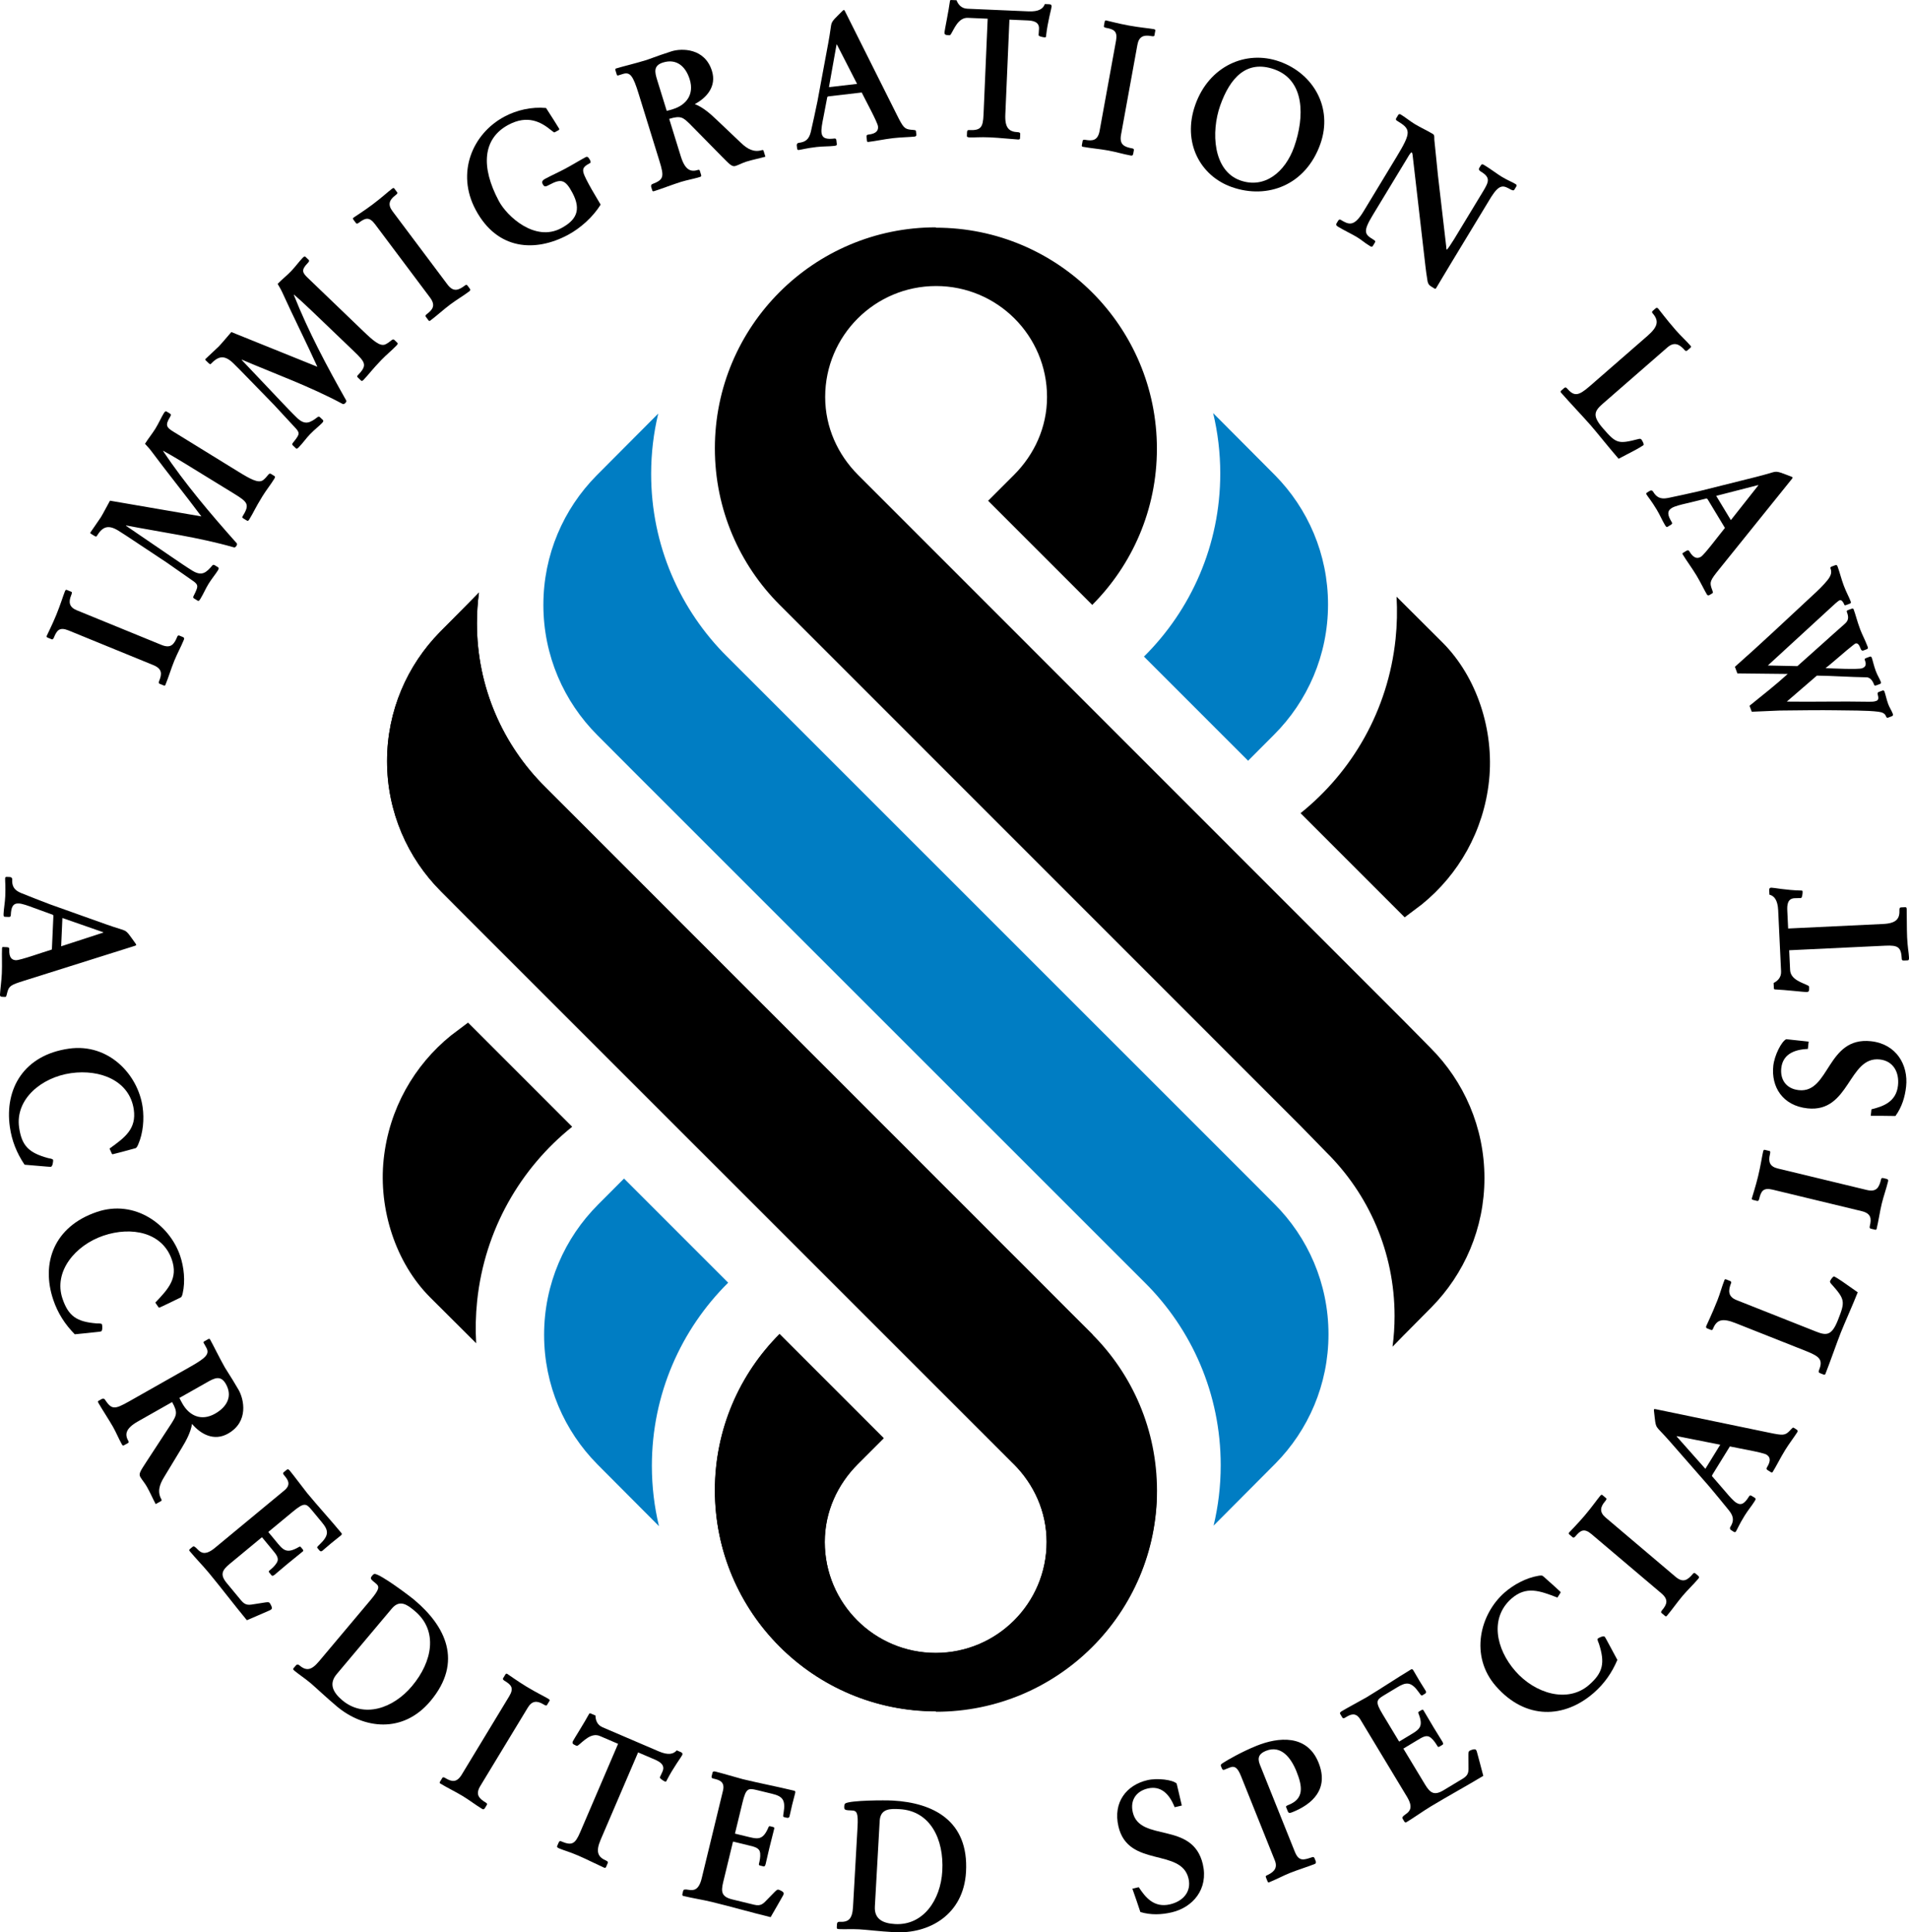<?xml version="1.0" encoding="utf-8"?>
<!-- Generator: Adobe Illustrator 28.0.0, SVG Export Plug-In . SVG Version: 6.00 Build 0)  -->
<svg version="1.1" id="Layer_1" xmlns="http://www.w3.org/2000/svg" xmlns:xlink="http://www.w3.org/1999/xlink" x="0px" y="0px"
	 viewBox="0 0 367.28 371.752" style="enable-background:new 0 0 367.28 371.752;" xml:space="preserve">
<style type="text/css">
	.st0{fill:#007DC3;}
</style>
<g>
	<path class="st0" d="M220.09,126.319c9.065-8.989,14.68-21.452,14.68-35.226
		c0-4-0.474-7.89-1.367-11.616l11.894,11.941
		c6.309,6.397,10.208,15.178,10.208,24.866c0,9.784-3.966,18.643-10.378,25.055
		l-5.001,5.017l-20.039-20.039L220.09,126.319z"/>
	<path class="st0" d="M140.096,246.77c-9.065,8.989-14.68,21.452-14.68,35.226
		c0,4,0.473,7.89,1.367,11.616l-11.894-11.941
		c-6.31-6.397-10.207-15.178-10.207-24.866c0-9.784,3.966-18.643,10.378-25.055
		l5.001-5.017l20.039,20.039L140.096,246.77z"/>
	<path class="st0" d="M139.932,126.374L139.932,126.374
		c-9.065-8.989-14.656-21.421-14.656-35.195c0-4,0.473-7.89,1.367-11.616
		L114.749,91.504c-6.309,6.397-10.207,15.178-10.207,24.866
		c0,9.785,3.966,18.643,10.378,25.055l6.364,6.384l98.916,98.886
		c9.065,8.989,14.656,21.421,14.656,35.195c0,4-0.473,7.89-1.367,11.616
		l11.894-11.941c6.309-6.397,10.208-15.178,10.208-24.866
		c0-9.785-3.966-18.643-10.378-25.055l-4.484-4.506L139.95,126.386"/>
	<path d="M180.072,329.247c-23.483,0-42.52-19.037-42.52-42.52
		c0-11.734,4.753-22.358,12.439-30.051l20.032,20.032l-5.016,5.016
		c-3.842,3.859-6.318,9.079-6.318,14.955c0,11.787,9.556,21.343,21.343,21.343
		c11.787,0,21.343-9.556,21.343-21.343c0-5.872-2.457-11.104-6.295-14.963
		L89.844,176.503l-4.999-5.019c-6.412-6.412-10.378-15.27-10.378-25.055
		c0-9.688,3.898-18.469,10.208-24.866l5.439-5.486l2.034-2.081
		c-0.258,1.933-0.391,3.905-0.391,5.908c0,12.326,5.025,23.486,13.15,31.516
		l105.25,105.291c7.695,7.695,12.442,18.343,12.442,30.084
		c0,23.483-19.037,42.52-42.52,42.52"/>
	<path d="M180.056,43.736c-23.483,0-42.52,19.037-42.52,42.52
		c0,11.741,4.748,22.389,12.442,30.084l100.219,100.237l0,0l4.96,5.083
		c8.126,8.03,13.15,19.19,13.15,31.516c0,2.003-0.133,3.975-0.391,5.908
		l2.034-2.081l5.439-5.486c6.31-6.397,10.208-15.178,10.208-24.866
		c0-9.784-3.966-18.643-10.378-25.055l-4.964-5.033L165.053,91.334
		c-3.837-3.859-6.295-9.091-6.295-14.963c0-11.787,9.556-21.343,21.343-21.343
		c11.787,0,21.343,9.556,21.343,21.343c0,5.876-2.476,11.095-6.318,14.955
		l-5.016,5.016l20.032,20.032c7.686-7.693,12.439-18.317,12.439-30.051
		c0-23.483-19.037-42.52-42.52-42.52"/>
	<path d="M222.573,286.685c0,23.483-19.037,42.52-42.52,42.52
		s-42.52-19.037-42.52-42.52c0-11.734,4.753-22.358,12.439-30.051l20.032,20.032
		l-5.016,5.016c-3.842,3.859-6.318,9.079-6.318,14.955
		c0,11.787,9.556,21.343,21.343,21.343c11.787,0,21.343-9.556,21.343-21.343
		c0-5.872-2.457-11.104-6.295-14.963l0.019,0.043L89.844,176.503l-4.999-5.019
		c-6.412-6.412-10.378-15.27-10.378-25.055c0-9.688,3.898-18.469,10.208-24.866
		l5.439-5.486l2.034-2.081c-0.258,1.933-0.391,3.905-0.391,5.908
		c0,12.326,5.025,23.486,13.15,31.516l105.25,105.291"/>
	<path d="M268.688,114.793l8.854,8.827c6.621,6.628,9.955,16.912,8.943,26.547
		c-1.023,9.731-5.893,18.126-12.941,23.832l-3.295,2.482l-20.037-20.04
		l0.004,0.003c9.955-7.992,16.842-19.8,18.282-33.498
		C268.786,120.193,268.845,117.469,268.688,114.793z"/>
	<path d="M91.611,258.423l-8.854-8.827c-6.621-6.628-9.955-16.912-8.943-26.547
		c1.023-9.731,5.893-18.126,12.941-23.833l3.295-2.482l20.037,20.04l-0.004-0.003
		c-9.955,7.991-16.842,19.8-18.282,33.499
		C91.513,253.024,91.454,255.748,91.611,258.423z"/>
	<g>
		<path d="M13.196,121.291c-1.749-0.715-2.253-0.036-2.826,1.363
			c-0.095,0.233-0.244,0.411-0.405,0.345l-0.745-0.305
			c-0.194-0.079-0.312-0.162-0.229-0.366c0.167-0.408,1.02-2.033,1.842-4.045
			c0.81-1.983,1.351-3.769,1.649-4.498c0.095-0.233,0.187-0.366,0.349-0.3
			l0.907,0.371c0.162,0.066,0.087,0.342-0.044,0.663
			c-0.548,1.341-0.372,2.298,1.086,2.894l16.294,6.662
			c1.814,0.742,2.434-0.128,3.03-1.586c0.095-0.233,0.228-0.281,0.423-0.202
			l0.648,0.265c0.292,0.119,0.297,0.291,0.201,0.525
			c-0.56,1.37-1.282,2.675-1.842,4.045c-0.62,1.516-1.089,3.128-1.709,4.644
			c-0.036,0.088-0.148,0.178-0.278,0.125l-0.842-0.344
			c-0.162-0.066-0.211-0.223-0.092-0.514c0.56-1.37,0.626-2.364-1.123-3.08
			L13.196,121.291z"/>
		<path d="M38.741,99.348c-3.148-4.233-6.515-8.379-9.664-12.612
			c-0.361-0.481-0.815-0.946-1.18-1.355c0.627-1.019,1.387-1.92,2.015-2.939
			c0.578-0.939,1.155-2.211,1.584-2.908c0.198-0.322,0.344-0.491,0.552-0.363
			l0.685,0.422c0.238,0.147,0.136,0.38-0.062,0.702
			c-0.957,1.556-0.563,1.984,0.659,2.736l12.486,7.691
			c2.414,1.487,3.864,2.269,4.763,1.676c0.364-0.257,0.783-0.738,1.011-1.042
			c0.178-0.223,0.35-0.302,0.529-0.192l0.656,0.404
			c0.238,0.147,0.106,0.361-0.059,0.63c-0.644,1.046-1.486,2.081-2.229,3.288
			c-1.453,2.361-1.651,3.016-2.542,4.464c-0.215,0.349-0.334,0.275-0.572,0.129
			l-0.507-0.312c-0.209-0.128-0.311-0.229-0.229-0.363
			c1.453-2.361,1.088-2.77-1.624-4.44c-9.774-6.021-11.562-7.122-13.595-8.226
			l-0.033,0.054c4.177,6.235,9.107,12.047,14.137,17.697
			c0.176,0.182,0.027,0.424-0.039,0.531c-0.182,0.295-0.321,0.32-0.503,0.282
			c-6.848-1.961-13.804-2.88-20.711-4.211l-0.033,0.054l8.855,6.046
			c1.308,0.88,2.57,1.768,3.911,2.594c1.877,1.156,2.71,0.338,3.873-1.018
			c0.129-0.142,0.281-0.123,0.49,0.006l0.596,0.367
			c0.179,0.11,0.139,0.308-0.042,0.603c-0.429,0.698-1.173,1.571-1.8,2.591
			c-0.611,0.993-0.941,1.862-1.568,2.882c-0.198,0.322-0.327,0.464-0.506,0.354
			l-0.715-0.441c-0.149-0.092-0.205-0.201-0.103-0.433l0.32-0.654
			c0.594-1.299,0.637-1.569-0.552-2.375c-1.649-1.127-3.235-2.289-4.885-3.416
			l-7.821-5.188c-0.507-0.312-0.997-0.651-1.503-0.963
			c-2.116-1.303-3.141-0.64-4.181,1.05c-0.083,0.134-0.218,0.087-0.487-0.078
			l-0.507-0.312c-0.268-0.165-0.281-0.21-0.199-0.345
			c0.198-0.322,1.701-2.43,1.982-2.886c0.429-0.697,1.099-1.987,1.766-3.203
			L38.741,99.348z"/>
		<path d="M61.055,70.559c-2.18-4.803-4.593-9.567-6.773-14.37
			c-0.251-0.547-0.596-1.097-0.866-1.574c0.829-0.863,1.763-1.583,2.592-2.446
			c0.764-0.795,1.598-1.916,2.165-2.507c0.262-0.273,0.44-0.408,0.617-0.238
			l0.58,0.558c0.202,0.194,0.053,0.4-0.209,0.673
			c-1.266,1.318-0.971,1.819,0.064,2.813L69.799,63.627
			c2.044,1.964,3.296,3.035,4.3,2.646c0.41-0.174,0.922-0.556,1.209-0.804
			c0.222-0.18,0.407-0.221,0.558-0.076L76.421,65.926
			c0.202,0.194,0.027,0.376-0.191,0.603c-0.851,0.886-1.894,1.719-2.876,2.742
			c-1.92,1.999-2.252,2.598-3.43,3.825c-0.284,0.295-0.385,0.198-0.587,0.004
			l-0.429-0.412c-0.177-0.17-0.256-0.29-0.147-0.403
			c1.92-1.999,1.651-2.477-0.646-4.683c-8.278-7.953-9.792-9.407-11.545-10.917
			l-0.044,0.045c2.761,6.977,6.349,13.7,10.068,20.287
			c0.133,0.215-0.063,0.42-0.151,0.51c-0.24,0.25-0.381,0.245-0.551,0.17
			c-6.278-3.366-12.882-5.736-19.35-8.499l-0.044,0.045l7.374,7.783
			c1.092,1.136,2.137,2.271,3.273,3.362c1.59,1.528,2.577,0.904,4.001-0.175
			c0.156-0.112,0.301-0.061,0.477,0.109l0.505,0.485
			c0.151,0.146,0.071,0.33-0.169,0.58c-0.567,0.591-1.479,1.287-2.308,2.151
			c-0.807,0.841-1.314,1.621-2.143,2.484c-0.262,0.273-0.418,0.385-0.57,0.239
			l-0.606-0.582c-0.126-0.121-0.158-0.239-0.009-0.445l0.451-0.571
			c0.856-1.144,0.955-1.398-0.037-2.438c-1.373-1.45-2.677-2.922-4.05-4.372
			l-6.546-6.725c-0.429-0.412-0.836-0.847-1.265-1.259
			c-1.792-1.721-2.934-1.29-4.309,0.142c-0.109,0.114-0.232,0.039-0.459-0.179
			l-0.429-0.412c-0.227-0.218-0.231-0.265-0.121-0.379
			c0.262-0.273,2.177-2.014,2.548-2.401c0.567-0.591,1.495-1.709,2.405-2.757
			L61.055,70.559z"/>
		<path d="M72.157,43.139c-1.134-1.512-1.915-1.188-3.124-0.281
			c-0.202,0.151-0.42,0.228-0.525,0.088l-0.483-0.644
			c-0.126-0.168-0.185-0.299-0.008-0.431c0.353-0.265,1.919-1.221,3.657-2.526
			c1.713-1.286,3.094-2.541,3.724-3.014c0.202-0.151,0.349-0.218,0.453-0.078
			l0.588,0.784c0.105,0.14-0.101,0.338-0.378,0.546
			c-1.159,0.87-1.499,1.781-0.554,3.041l10.561,14.084
			c1.176,1.568,2.154,1.14,3.414,0.195c0.201-0.151,0.34-0.124,0.466,0.044
			l0.42,0.56c0.189,0.252,0.105,0.402-0.097,0.554
			c-1.184,0.889-2.473,1.637-3.657,2.526c-1.31,0.983-2.54,2.125-3.85,3.108
			c-0.076,0.057-0.218,0.076-0.302-0.036l-0.546-0.728
			c-0.105-0.14-0.067-0.3,0.185-0.489c1.184-0.889,1.751-1.708,0.617-3.22
			L72.157,43.139z"/>
		<path d="M105.056,20.777c0.82,1.268,2.318,3.603,2.516,3.973
			c0.082,0.154-0.012,0.245-0.179,0.334l-0.695,0.371
			c-0.083,0.044-0.188-0.018-0.691-0.424c-1.906-1.561-4.494-2.995-8.19-1.021
			c-4.918,2.628-5.386,8.036-1.839,14.673c1.567,2.933,6.945,7.916,11.974,5.229
			c2.779-1.485,4.018-3.377,2.17-6.834c-1.336-2.5-2.144-2.743-4.34-1.57
			c-0.834,0.445-1.045,0.519-1.374-0.099c-0.28-0.525,0.103-0.809,0.52-1.032
			c1.25-0.668,2.578-1.258,3.828-1.926c1.306-0.698,2.729-1.577,3.896-2.201
			c0.333-0.178,0.499-0.068,0.807,0.442c0.083,0.154,0.297,0.556,0.075,0.674
			c-1.778,0.95-1.708,1.349-0.257,4.066c0.775,1.451,1.579,2.688,2.283,3.939
			c-1.48,2.378-3.896,4.542-6.285,5.819c-6.28,3.355-13.591,2.976-17.764-4.834
			c-3.794-7.1-0.634-14.622,5.535-17.918
			C99.411,21.174,102.274,20.517,105.056,20.777z"/>
		<path d="M130.975,30.057c0.869,2.808,1.997,3.045,3.351,2.627
			c0.181-0.056,0.272,0.026,0.324,0.193l0.248,0.802
			c0.072,0.234-0.068,0.314-0.248,0.37c-1.204,0.372-2.459,0.577-3.663,0.95
			c-1.264,0.391-3.98,1.415-5.033,1.74c-0.331,0.102-0.402,0.088-0.464-0.113
			l-0.197-0.635c-0.052-0.167-0.074-0.453,0.216-0.58
			c2.205-0.865,2.311-1.374,1.349-4.484l-3.993-12.905
			c-1.045-3.377-1.605-4.229-2.99-3.801l-0.963,0.298
			c-0.12,0.037-0.212-0.045-0.253-0.178l-0.248-0.802
			c-0.062-0.201-0.033-0.32,0.118-0.366c1.354-0.419,3.602-0.931,5.889-1.639
			c3.318-1.21,2.286-0.817,4.793-1.666c1.926-0.596,6.391-0.658,7.766,3.788
			c0.91,2.942-0.981,5.139-3.304,6.37c1.534,0.588,2.932,1.804,4.149,2.966
			l4.715,4.476c1.268,1.22,2.501,1.901,4.125,1.398
			c0.131-0.004,0.212,0.045,0.243,0.145l0.352,1.137
			c-1.214,0.339-2.459,0.577-3.662,0.95c-0.752,0.233-1.483,0.642-2.085,0.828
			c-0.662,0.205-1.109-0.28-2.499-1.681l-6.301-6.403
			c-1.268-1.22-1.704-1.671-3.961-0.973L130.975,30.057z M128.275,21.331
			c0.402-0.088,0.823-0.218,1.214-0.339c2.497-0.773,4.119-2.776,3.209-5.718
			c-0.776-2.507-2.539-4.05-5.127-3.25c-1.896,0.586-1.603,1.851-1.138,3.356
			L128.275,21.331z"/>
		<path d="M159.528,18.523c-0.156,0.018-0.282,0.033-0.363,0.148l-0.732,3.82
			c-0.243,1.191-0.459,2.344-0.383,3.004c0.132,1.148,0.947,1.335,2.48,1.158
			c0.313-0.036,0.368,0.169,0.392,0.377l0.08,0.696
			c0.028,0.243-0.124,0.296-0.531,0.343c-1.033,0.119-2.117,0.068-3.369,0.213
			c-2.003,0.232-2.859,0.507-3.454,0.575c-0.094,0.011-0.258-0.041-0.282-0.249
			l-0.072-0.626c-0.028-0.243,0.104-0.47,0.355-0.499
			c1.221-0.141,1.994-0.583,2.354-2.14c0.444-1.919,0.854-3.869,1.263-5.819
			l2.073-11.164c0.177-0.937,0.343-1.978,0.554-3.447
			c0.116-0.648,0.303-0.951,1.329-1.951c0.601-0.563,0.991-1.031,1.116-1.045
			c0.156-0.018,0.303,0.423,0.421,0.621l9.808,19.587
			c1.197,2.399,1.452,2.687,2.642,2.831c0.896,0.073,0.99,0.062,1.018,0.305
			l0.064,0.556c0.016,0.139,0.048,0.417-0.327,0.461
			c-0.876,0.101-2.712,0.137-4.089,0.296c-1.784,0.206-3.391,0.568-4.799,0.731
			c-0.125,0.014-0.254-0.006-0.27-0.145l-0.092-0.8
			c-0.044-0.383,0.14-0.439,0.359-0.464c1.627-0.188,1.931-0.857,1.846-1.588
			c-0.092-0.8-2.382-4.975-3.13-6.51L159.528,18.523z M164.898,16.141
			l-3.888-7.585l-0.062,0.007l-1.464,8.203L164.898,16.141z"/>
		<path d="M193.419,22.034c-0.112,2.588,0.707,3.324,2.438,3.399
			c0.283,0.012,0.436,0.124,0.427,0.334l-0.036,0.839
			c-0.009,0.21-0.168,0.238-0.42,0.227c-0.755-0.033-3.674-0.334-5.373-0.407
			c-1.919-0.083-2.965,0.047-3.878,0.008c-0.346-0.015-0.565-0.059-0.554-0.304
			l0.029-0.664c0.012-0.28,0.083-0.452,0.303-0.442
			c2.328,0.1,2.762-0.441,2.87-2.96l0.798-18.466l-3.807-0.164
			c-1.856-0.08-2.647,2.163-3.255,3.118c-0.102,0.171-0.199,0.237-0.357,0.23
			c-0.787-0.034-0.908-0.144-0.888-0.599c0.012-0.28,0.811-4.17,1.045-5.946
			c0.008-0.175,0.105-0.241,0.231-0.235l1.038,0.045c0.311,0.819,0.94,1.582,2.073,1.631
			l11.767,0.508c1.982,0.086,2.827-0.509,3.15-1.406l0.849,0.037
			c0.315,0.014,0.467,0.125,0.454,0.44c-0.017,0.385-0.753,2.841-1.063,5.63
			c-0.009,0.21-0.045,0.313-0.234,0.305c-0.315-0.014-1.221-0.193-1.21-0.438
			c0.012-0.28,0.057-0.593,0.084-1.223c0.06-1.399-1.257-1.561-2.263-1.604
			l-3.429-0.148L193.419,22.034z"/>
		<path d="M214.715,7.841c0.339-1.86-0.43-2.213-1.917-2.484
			c-0.248-0.045-0.452-0.154-0.421-0.326l0.144-0.792
			c0.038-0.207,0.094-0.339,0.311-0.299c0.434,0.079,2.2,0.579,4.338,0.968
			c2.107,0.384,3.967,0.545,4.742,0.686c0.248,0.045,0.397,0.108,0.365,0.28
			l-0.176,0.964c-0.031,0.172-0.316,0.156-0.657,0.094
			c-1.426-0.26-2.325,0.11-2.608,1.66l-3.154,17.323
			c-0.351,1.929,0.628,2.356,2.177,2.638c0.248,0.045,0.322,0.166,0.284,0.372
			l-0.125,0.689c-0.056,0.31-0.224,0.351-0.472,0.305
			c-1.457-0.265-2.882-0.703-4.338-0.968c-1.611-0.294-3.285-0.421-4.897-0.714
			c-0.093-0.017-0.204-0.108-0.179-0.246l0.163-0.895
			c0.031-0.172,0.174-0.253,0.484-0.197c1.457,0.265,2.443,0.125,2.781-1.735
			L214.715,7.841z"/>
		<path d="M246.169,11.836c6.473,2.288,10.334,8.851,7.863,15.848
			c-2.798,7.921-10.171,10.735-17.06,8.299c-6.057-2.142-9.562-8.578-7.009-15.807
			C232.597,12.718,239.696,9.547,246.169,11.836z M238.624,34.711
			c4.692,1.659,8.655-1.618,10.368-6.47c2.017-5.71,2.087-12.813-3.822-14.902
			c-5.345-1.89-8.524,1.627-10.413,6.974
			C232.974,25.363,233.368,32.853,238.624,34.711z"/>
		<path d="M276.37,30.943c0.181,1.829,0.362,3.658,0.597,5.519l1.276,10.965
			c0.017,0.337,0.034,0.552,0.114,0.601c0.081,0.049,0.969-1.295,1.387-1.984
			l5.588-9.221c1.161-1.916,1.444-2.686-0.443-3.829
			c-0.243-0.147-0.476-0.37-0.294-0.67l0.308-0.509
			c0.163-0.269,0.361-0.231,0.604-0.084c1.374,0.833,2.523,1.733,3.412,2.272
			c1.132,0.686,1.923,0.961,2.651,1.401c0.189,0.114,0.305,0.226,0.142,0.495
			l-0.363,0.599c-0.127,0.209-0.397,0.169-1.124-0.272
			c-1.384-0.756-2.151-0.403-3.929,2.654l-6.949,11.466
			c-1.379,2.275-2.441,4.088-3.021,5.046c-0.109,0.18-0.172,0.223-0.415,0.076
			c-0.97-0.588-1.06-0.683-1.246-1.287c-0.237-1.372-0.315-2.155-0.419-2.955
			l-2.386-20.683c-0.078-0.661-0.094-1.121-0.256-1.219
			c-0.189-0.114-0.842,1.086-0.951,1.266l-6.568,10.837
			c-1.923,3.173-1.52,3.663,0.124,4.659c0.269,0.163,0.485,0.294,0.322,0.563
			l-0.399,0.659c-0.127,0.21-0.271,0.204-0.568,0.025
			c-1.132-0.686-1.499-1.113-2.496-1.717c-1.024-0.62-2.381-1.238-3.648-2.005
			c-0.377-0.229-0.413-0.414-0.267-0.653l0.308-0.509
			c0.109-0.18,0.28-0.28,0.469-0.166c1.59,0.963,2.579,1.399,4.393-1.595
			l6.35-10.478c2.957-4.88,2.77-5.361,0.049-7.011
			c-0.162-0.098-0.197-0.283-0.106-0.433l0.381-0.629
			c0.091-0.15,0.262-0.25,0.478-0.12c0.97,0.588,1.796,1.292,2.712,1.848
			c1.186,0.718,2.327,1.205,3.513,1.924c0.35,0.212,0.222,0.789,0.256,1.097
			L276.37,30.943z"/>
		<path d="M308.337,77.694c-1.637,1.426-2.007,2.333,0.083,4.733
			c2.545,2.922,2.884,3.045,6.829,2.031c0.268-0.066,0.43-0.04,0.533,0.079
			c0.145,0.166,0.592,0.946,0.407,1.107c-0.132,0.115-0.895,0.571-1.527,0.912
			c-1.137,0.614-2.241,1.158-3.251,1.704c-1.862-2.138-4.048-4.914-5.392-6.458
			c-1.366-1.568-4.105-4.447-5.698-6.276c-0.083-0.095-0.113-0.236,0.019-0.351
			l0.581-0.506c0.185-0.161,0.352-0.182,0.518,0.008
			c1.407,1.616,2.193,1.558,4.41-0.374l11.087-9.658
			c2.059-1.794,2.29-2.914,1.007-4.387c-0.145-0.166-0.128-0.306,0.031-0.445
			l0.554-0.483c0.158-0.138,0.326-0.159,0.512,0.055
			c0.331,0.38,1.399,1.873,3.406,4.178c0.91,1.045,1.953,1.976,2.842,2.997
			c0.103,0.119,0.066,0.235-0.066,0.35l-0.554,0.483
			c-0.132,0.115-0.311,0.229-0.497,0.015c-0.972-1.117-2.002-1.766-3.375-0.57
			L308.337,77.694z"/>
		<path d="M328.61,96.169c-0.082-0.135-0.147-0.243-0.285-0.269l-3.778,0.921
			c-1.184,0.274-2.322,0.556-2.891,0.9c-0.988,0.597-0.821,1.416-0.022,2.737
			c0.163,0.27-0,0.405-0.18,0.514l-0.599,0.362
			c-0.21,0.127-0.321,0.01-0.533-0.34c-0.538-0.89-0.942-1.897-1.594-2.975
			c-1.043-1.726-1.649-2.39-1.959-2.902c-0.049-0.081-0.07-0.252,0.109-0.36
			l0.539-0.326c0.21-0.127,0.471-0.101,0.601,0.115
			c0.635,1.052,1.359,1.572,2.924,1.252c1.93-0.393,3.873-0.831,5.816-1.269
			l11.013-2.752c0.925-0.228,1.941-0.51,3.364-0.929
			c0.637-0.164,0.991-0.12,2.326,0.398c0.762,0.313,1.349,0.473,1.414,0.581
			c0.082,0.135-0.259,0.451-0.39,0.641l-13.734,17.058
			c-1.684,2.085-1.84,2.437-1.476,3.579c0.307,0.845,0.355,0.926,0.146,1.053
			l-0.479,0.29c-0.12,0.072-0.359,0.217-0.555-0.106
			c-0.456-0.755-1.252-2.409-1.969-3.596c-0.929-1.537-1.926-2.848-2.659-4.062
			c-0.065-0.108-0.1-0.234,0.019-0.306l0.689-0.416
			c0.329-0.199,0.457-0.055,0.571,0.133c0.847,1.402,1.582,1.4,2.211,1.02
			c0.689-0.416,3.534-4.233,4.619-5.551L328.61,96.169z M333.009,100.063
			l5.281-6.688l-0.033-0.054l-8.068,2.077L333.009,100.063z"/>
		<path d="M340.121,128.031l5.69,0.121c3.064-2.696,6.094-5.48,9.158-8.175
			c0.818-0.71,0.639-1.484,0.352-2.251c-0.077-0.206,0.043-0.285,0.272-0.371
			l0.59-0.221c0.197-0.074,0.361-0.135,0.449,0.101
			c0.365,0.973,0.655,2.244,1.263,3.866c0.376,1.003,0.927,1.974,1.436,3.331
			c0.066,0.177,0.1,0.366-0.162,0.464l-0.688,0.258
			c-0.229,0.086-0.405-0.084-0.505-0.349c-0.232-0.619-0.519-1.185-1.011-1
			c-0.131,0.049-0.785,0.597-1.647,1.29c-1.505,1.27-3.587,3.094-4.035,3.396
			l0.022,0.059c1.018,0.022,6.205,0.298,6.992,0.004
			c0.852-0.319,0.718-0.976,0.464-1.654c-0.055-0.147,0.097-0.238,0.294-0.312
			l0.688-0.258c0.164-0.061,0.295-0.01,0.384,0.226
			c0.155,0.413,0.4,1.566,0.765,2.539c0.332,0.885,0.717,1.413,0.971,2.092
			c0.077,0.206,0.045,0.32-0.217,0.418l-0.557,0.209
			c-0.295,0.111-0.437,0.13-0.503-0.047c-0.188-0.501-0.619-1.45-1.483-1.463
			c-3.195-0.047-6.348-0.279-9.543-0.326l-5.79,4.996
			c5.187,0.075,10.438-0.077,15.636,0.027c0.525,0.005,1.094,0.027,1.586-0.157
			c0.492-0.184,0.435-0.634,0.257-1.307c-0.067-0.278,0.086-0.369,0.315-0.455
			l0.623-0.233c0.164-0.061,0.306,0.02,0.362,0.167
			c0.221,0.59,0.422,1.625,0.743,2.48c0.232,0.619,0.64,1.207,0.883,1.856
			c0.089,0.236-0.009,0.374-0.239,0.459l-0.721,0.27
			c-0.164,0.061-0.285-0.062-0.384-0.327c-0.21-0.56-0.802-0.742-1.47-0.829
			c-2.047-0.276-6.03-0.23-8.328-0.277c-2.593-0.037-6.171-0.008-10.635,0.05
			l-5.372,0.23l-0.431-1.15c2.552-2.067,5.039-4.008,7.35-6.119l-9.684-0.105
			l-0.476-1.268c5.168-4.561,10.073-9.225,15.011-13.8
			c1.003-0.914,1.995-1.858,2.833-2.912c0.708-0.904,0.814-1.516,0.538-2.254
			c-0.066-0.177,0.119-0.28,0.316-0.354l0.557-0.209
			c0.229-0.086,0.383-0.076,0.482,0.189c0.42,1.121,0.721,2.421,1.208,3.719
			c0.476,1.268,1.005,2.18,1.336,3.065c0.078,0.206,0.012,0.332-0.151,0.393
			l-0.787,0.295c-0.131,0.049-0.24,0.057-0.285-0.062
			c-0.199-0.531-0.562-1-0.89-0.878c-0.361,0.135-1.265,1.012-1.767,1.469
			L340.121,128.031z"/>
	</g>
	<path d="M179.296,188.103"/>
	<g>
		<path d="M10.264,176.375c0.007-0.157,0.013-0.283-0.088-0.382l-3.656-1.327
			c-1.137-0.428-2.241-0.824-2.906-0.853c-1.154-0.051-1.469,0.723-1.537,2.265
			c-0.014,0.315-0.225,0.337-0.435,0.328l-0.7-0.031
			c-0.245-0.011-0.273-0.17-0.255-0.579c0.046-1.038,0.268-2.1,0.323-3.359
			c0.089-2.014-0.047-2.902-0.021-3.5c0.004-0.094,0.081-0.249,0.291-0.239l0.629,0.028
			c0.245,0.011,0.448,0.177,0.437,0.429c-0.054,1.227,0.26,2.061,1.74,2.662
			c1.825,0.742,3.685,1.455,5.546,2.167l10.694,3.813
			c0.897,0.323,1.899,0.651,3.316,1.092c0.621,0.216,0.891,0.449,1.716,1.62
			c0.46,0.682,0.861,1.141,0.855,1.267c-0.007,0.157-0.466,0.232-0.68,0.317
			l-20.895,6.582c-2.558,0.801-2.883,1.008-3.214,2.16
			c-0.214,0.873-0.218,0.968-0.463,0.957l-0.56-0.025c-0.14-0.006-0.42-0.019-0.403-0.396
			c0.039-0.881,0.294-2.698,0.355-4.083c0.079-1.793-0.024-3.437,0.039-4.853
			c0.006-0.126,0.046-0.25,0.186-0.244l0.804,0.036
			c0.385,0.017,0.411,0.207,0.402,0.427c-0.072,1.636,0.541,2.041,1.275,2.074
			c0.804,0.035,5.29-1.564,6.924-2.059L10.264,176.375z M11.765,182.053l8.106-2.638
			l0.003-0.063l-7.868-2.743L11.765,182.053z"/>
		<path d="M4.726,224.073c-1.522-2.266-2.455-4.616-2.83-7.267
			c-1.041-7.361,2.709-13.84,11.372-15.064c7.624-1.078,13.285,4.962,14.175,11.262
			c0.322,2.277,0.103,4.98-0.858,7.184c-0.159,0.372-0.332,0.651-0.501,0.707
			c-1.429,0.393-4.118,1.123-4.361,1.157c-0.104,0.015-0.178-0.007-0.234-0.158
			l-0.414-0.928c2.985-2.14,5.19-3.788,4.666-7.499
			c-0.781-5.521-6.406-7.811-12.089-7.008c-5.648,0.798-10.747,4.987-9.975,10.445
			c0.503,3.556,1.892,4.886,5.569,5.893c0.221,0.064,0.936,0.122,0.972,0.372
			c0.035,0.25-0.105,1.256-0.417,1.3c-0.104,0.015-0.459,0.001-0.854-0.038
			L4.726,224.073z"/>
		<path d="M14.389,256.698c-1.917-1.944-3.271-4.079-4.132-6.615
			c-2.391-7.04,0.089-14.105,8.375-16.92c7.291-2.477,13.977,2.405,16.024,8.431
			c0.74,2.178,1.027,4.875,0.493,7.219c-0.087,0.396-0.205,0.702-0.361,0.788
			c-1.331,0.652-3.838,1.87-4.07,1.949c-0.1,0.034-0.176,0.026-0.26-0.111
			l-0.579-0.835c2.535-2.658,4.396-4.688,3.191-8.238
			c-1.793-5.28-7.748-6.484-13.183-4.638c-5.402,1.835-9.634,6.9-7.861,12.12
			c1.155,3.401,2.768,4.45,6.569,4.756c0.229,0.022,0.943-0.054,1.024,0.185
			c0.081,0.239,0.13,1.253-0.168,1.355c-0.099,0.034-0.451,0.087-0.846,0.121
			L14.389,256.698z"/>
		<path d="M26.568,273.442c-2.558,1.448-2.549,2.601-1.851,3.834
			c0.093,0.164,0.033,0.271-0.119,0.357l-0.731,0.414
			c-0.213,0.121-0.321,0.001-0.414-0.164c-0.621-1.096-1.089-2.279-1.71-3.375
			c-0.652-1.151-2.232-3.586-2.775-4.545c-0.171-0.301-0.171-0.374,0.011-0.477
			l0.579-0.328c0.152-0.086,0.427-0.169,0.613,0.087
			c1.316,1.969,1.836,1.964,4.669,0.361l11.756-6.656
			c3.076-1.741,3.789-2.471,3.075-3.731l-0.497-0.877
			c-0.062-0.11-0.002-0.216,0.12-0.285l0.731-0.414
			c0.183-0.104,0.305-0.1,0.383,0.037c0.698,1.233,1.679,3.32,2.858,5.403
			c1.89,2.983,1.286,2.058,2.651,4.326c0.993,1.754,2.007,6.102-2.044,8.395
			c-2.68,1.517-5.231,0.138-6.93-1.867c-0.247,1.624-1.136,3.249-2.012,4.686
			l-3.367,5.561c-0.921,1.499-1.323,2.848-0.485,4.328
			c0.032,0.127,0.002,0.216-0.09,0.268l-1.036,0.586
			c-0.59-1.113-1.089-2.279-1.71-3.375c-0.388-0.685-0.944-1.311-1.254-1.859
			c-0.341-0.603,0.037-1.143,1.11-2.799l4.911-7.521
			c0.921-1.499,1.269-2.021,0.105-4.077L26.568,273.442z M34.517,268.942
			c0.171,0.374,0.389,0.757,0.59,1.114c1.288,2.275,3.592,3.431,6.272,1.914
			c2.284-1.293,3.415-3.345,2.081-5.702c-0.978-1.727-2.151-1.171-3.522-0.395
			L34.517,268.942z"/>
		<path d="M44.201,300.864c-1.483,1.227-1.916,2.076-0.571,3.701l2.751,3.324
			c0.904,1.092,1.55,0.884,2.834,0.68l1.89-0.296
			c0.531-0.072,0.666-0.019,0.766,0.102c0.161,0.194,0.635,0.987,0.339,1.232
			c-0.135,0.112-0.29,0.199-0.465,0.262c-1.292,0.579-2.578,1.111-4.248,1.838
			c-2.47-2.984-4.825-6.104-7.295-9.088c-1.205-1.456-2.524-2.776-3.729-4.231
			c-0.06-0.073-0.107-0.239,0.055-0.372l0.485-0.402
			c0.27-0.223,0.444-0.122,1.06,0.513c0.636,0.659,1.488,1.139,3.268-0.333
			l10.704-8.856l2.669-2.208c1.402-1.16,0.599-2.13-0.024-2.883
			c-0.201-0.243-0.341-0.413-0.072-0.635l0.539-0.446
			c0.27-0.223,0.45-0.005,0.651,0.238c0.803,0.97,2.282,2.976,3.279,4.236
			c2.149,2.596,4.452,5.105,6.601,7.701c0.181,0.218-0.008,0.375-0.143,0.486
			c-0.593,0.491-1.233,0.98-1.827,1.47c-0.566,0.468-1.139,0.983-1.705,1.452
			c-0.189,0.156-0.397,0.124-0.558-0.07l-0.402-0.485
			c-0.1-0.121,0.014-0.257,0.399-0.616c1.956-1.863,1.757-2.762,0.432-4.363
			l-1.908-2.305c-1.084-1.31-1.46-1.49-3.644,0.317l-4.718,3.904l1.365,1.65
			c1.486,1.795,2.041,2.685,4.553,1.22c0.155-0.087,0.249-0.083,0.349,0.038
			l0.341,0.413c0.181,0.218,0.14,0.334,0.032,0.423
			c-0.998,0.825-2.015,1.626-3.013,2.452c-0.728,0.602-1.571,1.34-2.407,2.032
			c-0.243,0.201-0.465,0.262-0.565,0.141l-0.462-0.558
			c-0.12-0.146-0.127-0.263,0.035-0.397c0.431-0.357,0.998-0.825,1.403-1.488
			c0.534-0.892-0.075-1.573-0.919-2.592l-1.928-2.329L44.201,300.864z"/>
		<path d="M71.254,307.865c1.757-2.09,1.786-2.614,1.111-3.182l-0.627-0.527
			c-0.458-0.385-0.466-0.621-0.218-0.915l0.158-0.188
			c0.158-0.188,0.296-0.254,0.46-0.253c1.248,0.18,6.462,4.063,7.619,5.036
			c5.931,4.989,9.418,11.856,3.045,19.439c-5.315,6.323-12.869,5.322-18.004,1.002
			c-2.073-1.744-4.058-3.642-5.071-4.494c-0.964-0.811-2.355-1.752-3.006-2.299
			c-0.265-0.223-0.41-0.345-0.23-0.559l0.428-0.509
			c0.18-0.214,0.413-0.247,0.606-0.085c1.326,1.115,2.287,1.147,3.841-0.702
			L71.254,307.865z M64.776,322.083c-1.554,1.849-0.725,3.507,1.083,5.027
			c4.123,3.468,9.753,1.617,13.401-2.724c3.941-4.689,5.076-10.641,0.568-14.433
			c-1.398-1.176-2.89-2.339-4.444-0.49L64.776,322.083z"/>
		<path d="M97.961,326.35c0.98-1.617,0.388-2.221-0.904-3.004
			c-0.215-0.131-0.368-0.305-0.277-0.455l0.417-0.689
			c0.109-0.18,0.208-0.283,0.397-0.169c0.377,0.229,1.848,1.325,3.707,2.452
			c1.831,1.11,3.511,1.924,4.184,2.332c0.215,0.131,0.332,0.242,0.241,0.392
			l-0.508,0.838c-0.091,0.15-0.351,0.033-0.647-0.147
			c-1.239-0.751-2.211-0.727-3.028,0.621l-9.126,15.059
			c-1.016,1.677-0.254,2.425,1.092,3.241c0.216,0.131,0.242,0.269,0.133,0.449
			l-0.363,0.599c-0.163,0.269-0.334,0.248-0.55,0.117
			c-1.266-0.767-2.441-1.684-3.707-2.452c-1.4-0.849-2.919-1.565-4.319-2.414
			c-0.081-0.049-0.152-0.174-0.08-0.294l0.472-0.778
			c0.091-0.15,0.253-0.174,0.522-0.011c1.266,0.767,2.237,0.988,3.217-0.629
			L97.961,326.35z"/>
		<path d="M115.566,353.925c-1.021,2.38-0.515,3.358,1.077,4.041
			c0.261,0.112,0.364,0.27,0.281,0.463l-0.331,0.772
			c-0.083,0.193-0.241,0.163-0.473,0.064c-0.695-0.298-3.318-1.612-4.881-2.282
			c-1.766-0.757-2.79-1.005-3.629-1.365c-0.318-0.137-0.507-0.255-0.411-0.481
			l0.262-0.611c0.11-0.257,0.237-0.393,0.44-0.307
			c2.142,0.918,2.739,0.565,3.732-1.751l7.283-16.983l-3.502-1.501
			c-1.708-0.732-3.241,1.086-4.148,1.763c-0.156,0.124-0.27,0.151-0.415,0.089
			c-0.724-0.31-0.798-0.456-0.619-0.874c0.11-0.257,2.234-3.612,3.082-5.19
			c0.069-0.161,0.183-0.188,0.299-0.138l0.955,0.409
			c0.001,0.876,0.319,1.812,1.361,2.259l10.826,4.64
			c1.824,0.781,2.824,0.525,3.444-0.2l0.782,0.335
			c0.289,0.124,0.393,0.283,0.269,0.572c-0.152,0.354-1.71,2.389-2.987,4.888
			c-0.083,0.193-0.153,0.277-0.327,0.203c-0.289-0.124-1.074-0.613-0.977-0.838
			c0.11-0.257,0.263-0.534,0.512-1.113c0.552-1.287-0.623-1.904-1.549-2.301
			l-3.155-1.352L115.566,353.925z"/>
		<path d="M139.133,362.114c-0.454,1.871-0.293,2.81,1.758,3.308l4.193,1.018
			c1.377,0.334,1.771-0.218,2.678-1.151l1.337-1.368
			c0.383-0.375,0.522-0.414,0.675-0.376c0.245,0.059,1.1,0.411,1.009,0.785
			c-0.041,0.17-0.113,0.333-0.216,0.488c-0.689,1.237-1.401,2.433-2.303,4.015
			c-3.765-0.914-7.519-2.006-11.284-2.92c-1.837-0.446-3.684-0.714-5.52-1.16
			c-0.092-0.022-0.228-0.127-0.179-0.332l0.148-0.612
			c0.083-0.34,0.283-0.364,1.156-0.224c0.904,0.148,1.874,0.023,2.419-2.222
			l3.277-13.503l0.817-3.367c0.429-1.769-0.795-2.066-1.744-2.296
			c-0.306-0.074-0.52-0.126-0.438-0.466l0.165-0.68
			c0.083-0.34,0.358-0.273,0.664-0.199c1.224,0.297,3.609,1.02,5.162,1.433
			c3.275,0.795,6.622,1.428,9.897,2.223c0.275,0.067,0.218,0.305,0.176,0.475
			c-0.182,0.748-0.402,1.523-0.584,2.271c-0.173,0.714-0.324,1.47-0.498,2.184
			c-0.058,0.238-0.244,0.337-0.489,0.278l-0.612-0.149
			c-0.153-0.037-0.142-0.215-0.049-0.732c0.452-2.664-0.245-3.265-2.265-3.755
			l-2.908-0.706c-1.653-0.401-2.061-0.32-2.73,2.435l-1.445,5.952l2.081,0.505
			c2.265,0.55,3.242,0.931,4.378-1.746c0.072-0.163,0.15-0.216,0.303-0.179
			l0.52,0.126c0.275,0.067,0.312,0.184,0.279,0.32
			c-0.305,1.259-0.641,2.509-0.947,3.768c-0.223,0.918-0.456,2.014-0.712,3.069
			c-0.074,0.306-0.216,0.488-0.369,0.451l-0.704-0.171
			c-0.184-0.044-0.259-0.135-0.21-0.339c0.132-0.544,0.305-1.259,0.234-2.032
			c-0.105-1.034-1.001-1.216-2.287-1.528l-2.939-0.713L139.133,362.114z"/>
		<path d="M164.983,351.523c0.154-2.726-0.137-3.163-1.018-3.212l-0.818-0.046
			c-0.597-0.034-0.745-0.217-0.723-0.602l0.014-0.245
			c0.014-0.245,0.084-0.381,0.216-0.479c1.107-0.604,7.607-0.623,9.116-0.538
			c7.736,0.435,14.643,3.839,14.086,13.727c-0.465,8.246-7.11,11.974-13.809,11.597
			c-2.705-0.152-5.431-0.481-6.752-0.555c-1.258-0.071-2.935,0.01-3.784-0.038
			c-0.346-0.02-0.535-0.03-0.519-0.31l0.037-0.664
			c0.016-0.28,0.183-0.445,0.434-0.431c1.73,0.097,2.518-0.454,2.654-2.865
			L164.983,351.523z M168.319,366.784c-0.136,2.411,1.521,3.24,3.88,3.373
			c5.378,0.303,8.774-4.554,9.093-10.215c0.344-6.115-2.314-11.558-8.195-11.889
			c-1.824-0.103-3.715-0.139-3.851,2.272L168.319,366.784z"/>
		<path d="M219.089,363.068c1.262,1.933,2.918,4.025,6.016,3.299
			c2.484-0.582,4.158-2.412,3.558-4.968c-1.391-5.929-11.606-2.025-13.477-9.998
			c-1.103-4.702,1.587-7.992,5.543-8.92c1.963-0.46,4.932-0.077,5.654,0.652
			l0.992,4.225l-1.38,0.323c-1.038-2.632-2.697-4.185-5.181-3.603
			c-2.055,0.482-3.454,2.103-2.87,4.591c1.367,5.827,11.51,1.616,13.469,9.964
			c1.127,4.804-1.929,8.324-5.978,9.273c-1.963,0.46-4.014,0.545-6.033-0.06
			c-0.482-1.505-1.026-2.995-1.539-4.492L219.089,363.068z"/>
		<path d="M249.119,356.255c0.782,1.949,1.747,1.562,3.277,1.061
			c0.234-0.094,0.406-0.088,0.523,0.205l0.221,0.552
			c0.078,0.195,0.039,0.437-0.165,0.519c-1.286,0.516-3.34,1.152-4.743,1.715
			c-1.374,0.552-2.683,1.265-4.057,1.817c-0.117,0.047-0.218,0.05-0.322-0.21
			l-0.274-0.682c-0.104-0.26-0.072-0.348,0.162-0.442
			c0.968-0.464,2.218-1.154,1.541-2.844l-6.502-16.211
			c-0.586-1.462-1.12-2.115-2.172-1.693l-1.082,0.434
			c-0.205,0.082-0.344-0.013-0.462-0.305l-0.182-0.455
			c-0.078-0.195,0.1-0.342,0.367-0.524c0.828-0.559,3.699-2.201,6.535-3.34
			c4.122-1.655,9.682-2.264,11.897,3.258c2.046,5.1-1.208,7.99-5.008,9.516
			c-0.526,0.211-0.757,0.228-0.913-0.161l-0.326-0.812
			c-0.065-0.162,0.097-0.265,0.536-0.441c2.953-1.185,2.619-3.54,1.472-6.399
			c-1.069-2.664-2.979-5.141-5.873-3.979c-1.228,0.493-1.747,1.229-1.174,2.659
			L249.119,356.255z"/>
		<path d="M274.16,343.3c0.995,1.648,1.77,2.202,3.578,1.112l3.696-2.228
			c1.214-0.732,1.104-1.402,1.092-2.702l-0.013-1.913
			c0.008-0.536,0.079-0.661,0.214-0.742c0.216-0.13,1.07-0.482,1.269-0.152
			c0.09,0.15,0.154,0.316,0.19,0.498c0.381,1.364,0.718,2.714,1.19,4.473
			c-3.318,2.001-6.754,3.868-10.072,5.868c-1.619,0.976-3.12,2.086-4.739,3.061
			c-0.081,0.049-0.252,0.07-0.361-0.11l-0.326-0.539
			c-0.181-0.3-0.055-0.457,0.664-0.973c0.746-0.532,1.348-1.303,0.154-3.281
			l-7.178-11.897l-1.79-2.967c-0.94-1.558-2.019-0.908-2.856-0.404
			c-0.27,0.163-0.459,0.276-0.639-0.023l-0.362-0.599
			c-0.181-0.3,0.062-0.446,0.332-0.609c1.079-0.651,3.283-1.816,4.677-2.615
			c2.887-1.74,5.71-3.647,8.596-5.387c0.243-0.146,0.369,0.063,0.46,0.213
			c0.398,0.659,0.787,1.365,1.185,2.024c0.38,0.629,0.805,1.272,1.184,1.902
			c0.127,0.21,0.064,0.411-0.152,0.541l-0.54,0.325
			c-0.135,0.081-0.252-0.052-0.55-0.486c-1.554-2.21-2.473-2.147-4.253-1.073
			l-2.563,1.545c-1.457,0.878-1.69,1.223-0.225,3.651l3.164,5.244l1.834-1.106
			c1.996-1.204,2.959-1.621,1.881-4.322c-0.063-0.166-0.046-0.259,0.089-0.34
			l0.459-0.277c0.243-0.146,0.351-0.089,0.423,0.031
			c0.669,1.109,1.311,2.234,1.98,3.343c0.488,0.809,1.094,1.752,1.654,2.681
			c0.163,0.27,0.19,0.498,0.055,0.58l-0.62,0.374
			c-0.162,0.098-0.279,0.086-0.387-0.093c-0.289-0.48-0.669-1.109-1.265-1.608
			c-0.803-0.66-1.567-0.158-2.7,0.525l-2.59,1.561L274.16,343.3z"/>
		<path d="M311.171,319.34c-1.066,2.513-2.524,4.578-4.539,6.341
			c-5.596,4.894-13.072,5.295-18.832-1.289
			c-5.069-5.794-3.104-13.834,1.686-18.023c1.731-1.514,4.115-2.808,6.485-3.208
			c0.399-0.07,0.727-0.078,0.866,0.033c1.11,0.982,3.191,2.834,3.352,3.019
			c0.069,0.079,0.091,0.152-0.004,0.282l-0.551,0.854
			c-3.423-1.33-6.009-2.276-8.831,0.192c-4.197,3.67-3.041,9.632,0.738,13.952
			c3.756,4.293,10.05,6.273,14.2,2.644c2.703-2.364,3.058-4.255,1.892-7.884
			c-0.067-0.22-0.409-0.851-0.22-1.017c0.19-0.166,1.109-0.598,1.316-0.361
			c0.069,0.079,0.252,0.384,0.435,0.736L311.171,319.34z"/>
		<path d="M306.205,295.151c-1.442-1.222-2.132-0.733-3.11,0.421
			c-0.163,0.192-0.359,0.315-0.492,0.202l-0.614-0.521
			c-0.16-0.136-0.247-0.25-0.104-0.418c0.285-0.336,1.6-1.617,3.006-3.276
			c1.385-1.634,2.454-3.165,2.963-3.766c0.163-0.192,0.292-0.29,0.425-0.177
			l0.748,0.634c0.134,0.113-0.023,0.352-0.247,0.616
			c-0.937,1.105-1.066,2.07,0.135,3.088l13.432,11.382
			c1.495,1.267,2.354,0.633,3.373-0.569c0.163-0.192,0.304-0.197,0.464-0.061
			l0.534,0.452c0.24,0.204,0.192,0.369,0.029,0.561
			c-0.957,1.13-2.048,2.146-3.006,3.275c-1.059,1.25-2.005,2.637-3.065,3.886
			c-0.061,0.072-0.196,0.123-0.303,0.032l-0.694-0.588
			c-0.133-0.113-0.132-0.277,0.072-0.517c0.957-1.13,1.328-2.054-0.114-3.276
			L306.205,295.151z"/>
		<path d="M329.508,283.63c-0.083,0.134-0.149,0.241-0.109,0.377l2.543,2.942
			c0.784,0.929,1.554,1.812,2.12,2.162c0.982,0.607,1.634,0.085,2.446-1.228
			c0.166-0.268,0.361-0.184,0.539-0.074l0.595,0.368
			c0.208,0.129,0.155,0.281-0.06,0.629c-0.546,0.884-1.258,1.703-1.92,2.775
			c-1.06,1.715-1.374,2.557-1.689,3.066c-0.05,0.08-0.192,0.178-0.371,0.067
			l-0.536-0.331c-0.208-0.129-0.304-0.373-0.172-0.588
			c0.646-1.045,0.778-1.926-0.22-3.172c-1.23-1.538-2.507-3.068-3.783-4.597
			l-7.474-8.545c-0.625-0.72-1.339-1.494-2.361-2.57
			c-0.436-0.492-0.559-0.827-0.707-2.251c-0.069-0.82-0.195-1.416-0.128-1.523
			c0.083-0.134,0.519,0.025,0.748,0.055l21.445,4.443
			c2.624,0.548,3.007,0.526,3.858-0.318c0.612-0.658,0.662-0.739,0.87-0.61
			l0.476,0.294c0.119,0.074,0.357,0.221,0.159,0.542
			c-0.464,0.75-1.573,2.212-2.301,3.391c-0.944,1.527-1.656,3.013-2.401,4.218
			c-0.066,0.107-0.162,0.196-0.281,0.122l-0.685-0.423
			c-0.328-0.202-0.258-0.382-0.142-0.569c0.861-1.393,0.524-2.046-0.102-2.432
			c-0.685-0.423-5.379-1.215-7.047-1.579L329.508,283.63z M330.967,277.941
			l-8.36-1.65l-0.033,0.054l5.529,6.232L330.967,277.941z"/>
		<path d="M349.447,256.197c2.017,0.799,2.993,0.712,4.164-2.246
			c1.426-3.602,1.38-3.959-1.331-6.998c-0.181-0.207-0.233-0.363-0.175-0.509
			c0.081-0.205,0.569-0.96,0.796-0.87c0.163,0.064,0.918,0.533,1.511,0.938
			c1.067,0.728,2.057,1.459,3.005,2.106c-1.044,2.635-2.505,5.85-3.259,7.754
			c-0.765,1.933-2.064,5.686-2.957,7.941c-0.046,0.117-0.158,0.209-0.321,0.144
			l-0.716-0.284c-0.228-0.09-0.323-0.23-0.23-0.464
			c0.789-1.991,0.377-2.662-2.356-3.746l-13.663-5.415
			c-2.538-1.006-3.638-0.697-4.357,1.119c-0.081,0.205-0.214,0.254-0.409,0.177
			l-0.683-0.271c-0.195-0.077-0.291-0.217-0.186-0.48
			c0.186-0.469,1.021-2.102,2.146-4.943c0.51-1.288,0.858-2.641,1.356-3.9
			c0.058-0.146,0.179-0.166,0.341-0.102l0.683,0.271
			c0.163,0.064,0.346,0.171,0.242,0.435c-0.545,1.376-0.649,2.589,1.043,3.259
			L349.447,256.197z"/>
		<path d="M341.048,228.871c-1.837-0.443-2.234,0.304-2.588,1.774
			c-0.059,0.245-0.179,0.443-0.349,0.402l-0.783-0.189
			c-0.204-0.049-0.333-0.113-0.281-0.327c0.103-0.429,0.702-2.164,1.211-4.277
			c0.502-2.082,0.768-3.93,0.952-4.696c0.059-0.245,0.13-0.39,0.3-0.349
			l0.953,0.23c0.17,0.041,0.138,0.325,0.056,0.662
			c-0.34,1.409-0.021,2.328,1.51,2.698l17.116,4.129
			c1.905,0.46,2.387-0.493,2.757-2.025c0.059-0.245,0.183-0.312,0.388-0.263
			l0.681,0.164c0.306,0.074,0.337,0.243,0.278,0.488
			c-0.347,1.439-0.864,2.838-1.211,4.277c-0.384,1.593-0.605,3.257-0.989,4.849
			c-0.022,0.092-0.12,0.198-0.256,0.165l-0.885-0.213
			c-0.17-0.041-0.243-0.188-0.169-0.494c0.347-1.439,0.262-2.432-1.575-2.875
			L341.048,228.871z"/>
		<path d="M360.057,213.414c2.242-0.551,4.765-1.421,5.106-4.585
			c0.273-2.537-0.9-4.723-3.51-5.004c-6.056-0.65-5.754,10.283-13.899,9.408
			c-4.803-0.516-7.018-4.144-6.583-8.185c0.216-2.005,1.56-4.681,2.488-5.12
			l4.316,0.464l-0.152,1.41c-2.828,0.108-4.843,1.159-5.116,3.697
			c-0.226,2.099,0.842,3.956,3.382,4.229c5.952,0.639,5.337-10.328,13.864-9.412
			c4.908,0.527,7.218,4.578,6.772,8.713c-0.216,2.005-0.814,3.969-2.054,5.673
			c-1.58-0.043-3.166-0.023-4.749-0.035L360.057,213.414z"/>
		<path d="M362.276,177.762c2.587-0.123,3.246-1.006,3.163-2.736
			c-0.013-0.283,0.084-0.445,0.294-0.455l0.839-0.04
			c0.21-0.01,0.252,0.146,0.264,0.397c0.036,0.755,0,3.69,0.081,5.389
			c0.091,1.919,0.315,2.949,0.359,3.862c0.017,0.346-0.008,0.568-0.253,0.58
			l-0.664,0.032c-0.28,0.013-0.457-0.041-0.468-0.262
			c-0.111-2.328-0.689-2.711-3.206-2.591l-18.458,0.878l0.181,3.807
			c0.088,1.856,2.393,2.441,3.399,2.96c0.179,0.086,0.254,0.177,0.261,0.334
			c0.037,0.787-0.061,0.917-0.516,0.939c-0.28,0.013-4.225-0.43-6.015-0.502
			c-0.175,0.008-0.249-0.083-0.255-0.209l-0.049-1.038
			c0.788-0.384,1.49-1.08,1.436-2.213l-0.559-11.767
			c-0.094-1.982-0.762-2.77-1.685-3.01l-0.04-0.85
			c-0.015-0.315,0.082-0.477,0.397-0.492c0.385-0.018,2.896,0.493,5.702,0.549
			c0.21-0.01,0.316,0.016,0.325,0.205c0.015,0.315-0.081,1.234-0.326,1.245
			c-0.28,0.013-0.596-0.003-1.225,0.027c-1.398,0.067-1.44,1.393-1.393,2.4
			l0.163,3.429L362.276,177.762z"/>
	</g>
	<path d="M179.296,188.103"/>
</g>
</svg>
